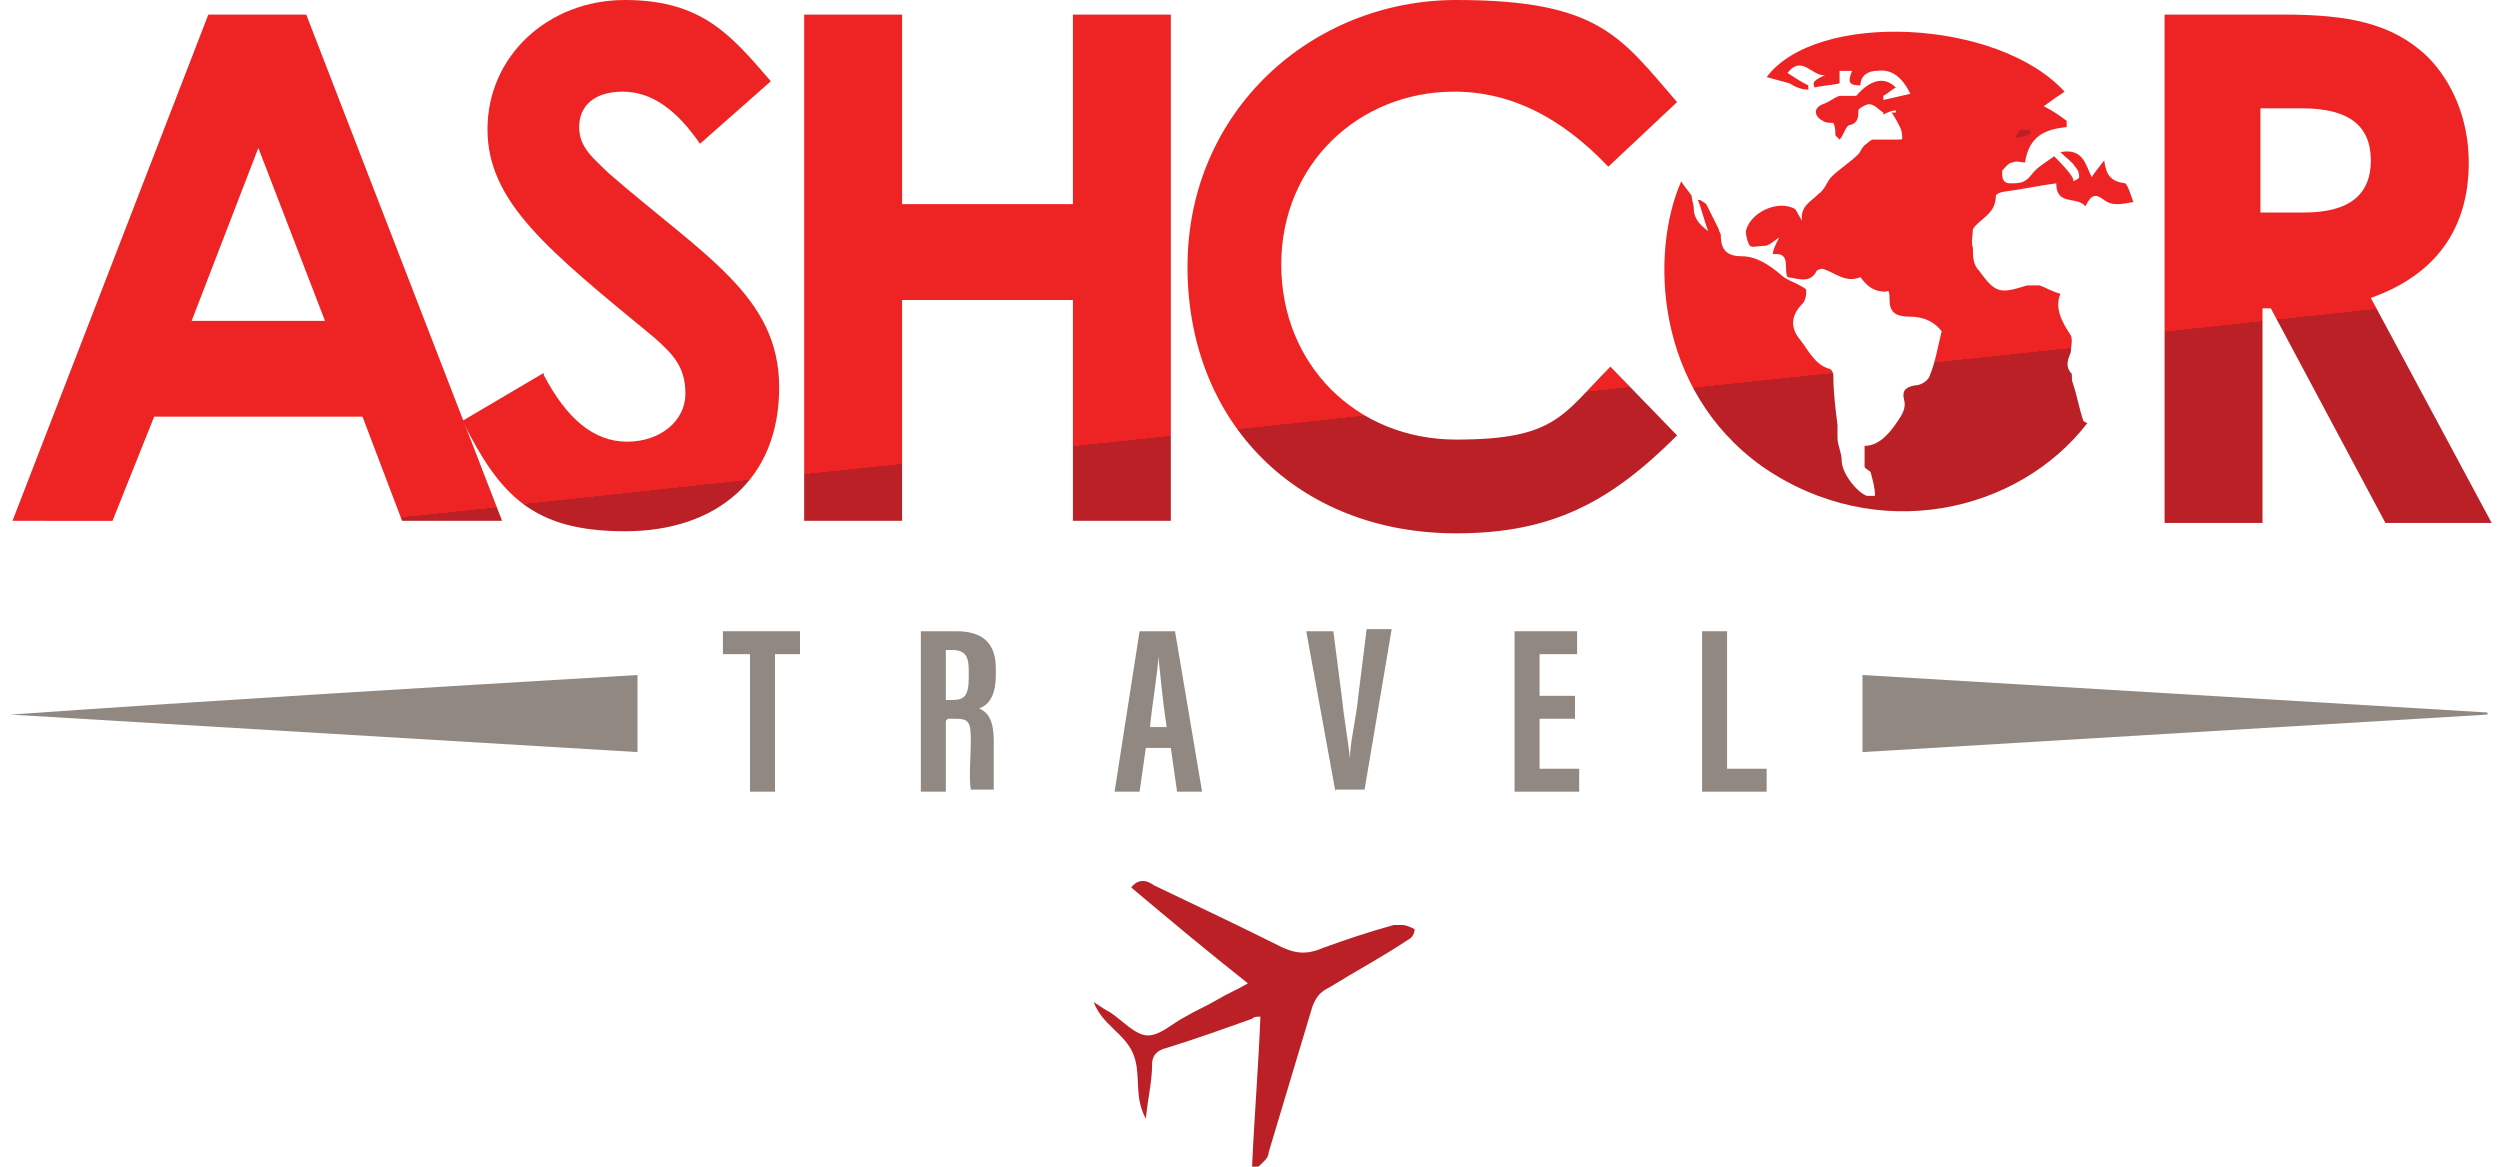 <?xml version="1.0" encoding="UTF-8"?>
<svg id="Layer_2" xmlns="http://www.w3.org/2000/svg" xmlns:xlink="http://www.w3.org/1999/xlink" version="1.1" viewBox="0 0 120 56">
  <!-- Generator: Adobe Illustrator 29.1.0, SVG Export Plug-In . SVG Version: 2.1.0 Build 142)  -->
  <defs>
    <style>
      .st0 {
        fill: url(#linear-gradient2);
      }

      .st1 {
        fill: url(#linear-gradient1);
      }

      .st2 {
        fill: url(#linear-gradient3);
      }

      .st3 {
        fill: url(#linear-gradient6);
      }

      .st4 {
        fill: url(#linear-gradient5);
      }

      .st5 {
        fill: url(#linear-gradient4);
      }

      .st6 {
        fill: url(#linear-gradient);
      }

      .st7 {
        fill: #ba2025;
      }

      .st8 {
        fill: #908881;
      }
    </style>
    <linearGradient id="linear-gradient" x1="13.5" y1="300.2" x2="9.8" y2="264.7" gradientTransform="translate(0 -264)" gradientUnits="userSpaceOnUse">
      <stop offset=".3" stop-color="#ba2025"/>
      <stop offset=".3" stop-color="#ee2424"/>
    </linearGradient>
    <linearGradient id="linear-gradient1" x1="32" y1="298.2" x2="28.2" y2="262.8" gradientTransform="translate(0 -264)" gradientUnits="userSpaceOnUse">
      <stop offset=".3" stop-color="#ba2025"/>
      <stop offset=".3" stop-color="#ee2424"/>
    </linearGradient>
    <linearGradient id="linear-gradient2" x1="49.4" y1="296.4" x2="45.7" y2="260.9" gradientTransform="translate(0 -264)" gradientUnits="userSpaceOnUse">
      <stop offset=".3" stop-color="#ba2025"/>
      <stop offset=".3" stop-color="#ee2424"/>
    </linearGradient>
    <linearGradient id="linear-gradient3" x1="71" y1="294.1" x2="67.2" y2="258.7" gradientTransform="translate(0 -264)" gradientUnits="userSpaceOnUse">
      <stop offset=".3" stop-color="#ba2025"/>
      <stop offset=".3" stop-color="#ee2424"/>
    </linearGradient>
    <linearGradient id="linear-gradient4" x1="112.2" y1="289.8" x2="108.4" y2="254.3" gradientTransform="translate(0 -264)" gradientUnits="userSpaceOnUse">
      <stop offset=".3" stop-color="#ba2025"/>
      <stop offset=".3" stop-color="#ee2424"/>
    </linearGradient>
    <linearGradient id="linear-gradient5" x1="92.3" y1="288.4" x2="89.9" y2="265.5" gradientTransform="translate(0 -264)" gradientUnits="userSpaceOnUse">
      <stop offset=".3" stop-color="#ba2025"/>
      <stop offset=".3" stop-color="#ee2424"/>
    </linearGradient>
    <linearGradient id="linear-gradient6" x1="97.1" y1="270.6" x2="97" y2="269.4" gradientTransform="translate(0 -264)" gradientUnits="userSpaceOnUse">
      <stop offset=".3" stop-color="#ba2025"/>
      <stop offset=".3" stop-color="#ee2424"/>
    </linearGradient>
  </defs>
  <g id="Layer_1-2">
    <g>
      <path class="st6" d="M10,.7h4.7l9.4,24.3h-4.8l-1.9-5H7.4l-2,5H.6L10,.7ZM12.4,7.1l-3.2,8.3h6.4l-3.2-8.3h0Z"/>
      <path class="st1" d="M26.1,18c1.1,2.1,2.4,3.2,4,3.2s2.8-1,2.8-2.3-.6-1.9-1.5-2.7c-5.1-4.2-8-6.5-8-10S26.3,0,30,0s5.1,1.7,7,3.9l-3.4,3c-1.1-1.6-2.3-2.5-3.7-2.5s-2.1.7-2.1,1.7.7,1.5,1.4,2.2c4.6,4,8.2,5.9,8.2,10.3s-3,6.9-7.4,6.9-6-1.7-7.8-5.3l3.9-2.3h0Z"/>
      <path class="st0" d="M38.6.7h4.7v9.1h8.2V.7h4.7v24.3h-4.7v-10.6h-8.2v10.6h-4.7s0-24.3,0-24.3Z"/>
      <path class="st2" d="M80.5,20.9c-3.2,3.2-6,4.7-10.6,4.7-7.6,0-12.9-5.3-12.9-12.8S63,0,69.9,0s7.9,1.8,10.6,4.9l-3.3,3.1c-2.2-2.3-4.6-3.6-7.4-3.6-4.6,0-8.3,3.5-8.3,8.3s3.6,8.4,8.4,8.4,5.1-1.2,7.4-3.5l3.2,3.3h0Z"/>
      <path class="st5" d="M103.9.7h5.7c3.1,0,5.2.4,6.9,2,1.2,1.2,2,3,2,5.1,0,3.2-1.6,5.4-4.7,6.5l5.8,10.8h-5.1l-5.5-10.3h-.4v10.3h-4.7V.7h0ZM108.5,10.2h2.1c2.1,0,3.2-.8,3.2-2.5s-1.1-2.5-3.3-2.5h-2v5h0Z"/>
    </g>
    <path class="st4" d="M91,5.3c-.2,0-.4.1-.6.2,0,0,0-.1,0-.1-.2-.1-.4-.4-.7-.4-.1,0-.5.2-.5.3,0,.3,0,.6-.4.7-.2,0-.3.5-.5.7,0,0-.1-.1-.2-.2,0-.2,0-.4-.1-.6-.1,0-.4,0-.5-.1-.4-.2-.5-.6,0-.8.3-.1.5-.3.8-.4.2,0,.5,0,.8,0,.6-.7,1.3-1,1.9-.4-.2.1-.4.3-.6.4,0,0,0,.1,0,.2.4-.1.9-.2,1.3-.3-.4-.8-.9-1.2-1.6-1.1-.4,0-.8.2-.8.7-.6,0-.6-.2-.4-.7h-.6c0,.3,0,.6,0,.6-.4.1-.8.1-1.2.2,0,0-.1-.2,0-.3.1-.1.3-.2.5-.3-.6.1-1.1-1-1.8-.1.3.2.6.4,1,.6,0,0,0,.1,0,.2-.3,0-.6-.1-.9-.3-.4-.1-.7-.2-1.1-.3,2.4-3.2,11.1-2.8,14.3.7-.3.2-.6.4-1,.7.4.2.7.4,1.1.7,0,0,0,.1,0,.3-1,.1-1.8.4-2,1.7-.2,0-.4-.1-.6,0-.2,0-.4.3-.5.4,0,.3,0,.6.4.6.4,0,.7,0,1-.4.3-.4.7-.6,1.1-.9.7.7,1,1.1.9,1.2,0,0,.3-.1.3-.2,0-.1,0-.3-.2-.5-.1-.2-.4-.4-.7-.7,1.1-.2,1.2.6,1.5,1.2.2-.3.3-.4.6-.8.1.7.3,1,1,1.1.1,0,.3.6.4.9-.6.1-1,.2-1.4-.1-.4-.3-.6-.3-.9.3-.4-.5-1.4,0-1.4-1.1-.8.1-1.7.3-2.5.4-.1,0-.4.1-.4.2,0,.9-.8,1.1-1.1,1.6,0,.3-.1.6,0,.9,0,.4,0,.8.3,1.1.8,1.1,1,1.1,2.3.7.2,0,.4,0,.6,0,.3.1.6.3,1,.4-.3.7.1,1.4.5,2,.1.2,0,.6,0,.8-.1.3-.3.6,0,1,.1,0,0,.3.1.5.2.6.3,1.2.5,1.8,0,0,.1.1.2.1-3.3,4.3-10.1,5.9-15.6,2.1-5.2-3.7-5.4-10.3-3.9-13.7.1.2.3.4.5.7,0,.2.1.4.1.6,0,.5.3.8.7,1.1-.2-.5-.3-1-.5-1.5,0,0,.1,0,.1,0,0,0,.2.1.3.2.2.4.4.8.6,1.2,0,.1.1.2.1.3,0,.7.3,1,1,1s1.3.4,1.9.9c.2.2.5.3.7.4.2.1.4.2.5.3,0,.2,0,.5-.2.7-.5.5-.6,1.1-.1,1.7.4.5.7,1.2,1.4,1.4.1,0,.2.2.2.3,0,.8.1,1.6.2,2.4v.6c0,.4.2.7.2,1.1,0,.6.7,1.5,1.2,1.7.1,0,.3,0,.4,0,0-.4-.1-.7-.2-1.1,0-.1-.3-.2-.3-.3v-1c.7,0,1.2-.6,1.6-1.2.2-.3.4-.6.3-1-.1-.4,0-.6.5-.7.3,0,.6-.2.7-.4.3-.7.4-1.4.6-2.2-.3-.4-.8-.7-1.5-.7s-1-.2-1-.8-.1-.4-.2-.4c-.6,0-.9-.3-1.2-.7-.7.3-1.2-.2-1.8-.4,0,0-.2,0-.3.1-.3.6-.8.4-1.4.3-.2-.4.2-1.2-.7-1.1,0-.2.1-.4.3-.8-.3.2-.5.4-.7.4-.3,0-.6.1-.7,0-.1-.1-.2-.5-.2-.7.2-.9,1.5-1.5,2.3-1.1.1,0,.2.3.4.6-.1-.7.4-.9.8-1.3.3-.2.4-.6.6-.8.4-.4.9-.7,1.3-1.1.1-.1.2-.4.4-.5,0,0,.2-.2.3-.2.4,0,.7,0,1.1,0s.3,0,.3-.2c0,0,0-.2-.1-.4-.1-.2-.2-.4-.4-.7h.2Z"/>
    <path class="st3" d="M96.9,5.4c-.5.4.2.5.1.7,0,.1-.1.3-.3.5.4,0,.6-.1.8-.2-.3-.4-.4-.7-.7-1.1h0Z"/>
    <path class="st7" d="M60.1,56c.1-2.3.3-4.7.4-7.2-.2,0-.3,0-.4.1-1.4.5-2.8,1-4.1,1.4-.4.1-.7.3-.7.8,0,.8-.2,1.6-.3,2.6-.6-1.1-.2-2.1-.6-3.1-.4-1-1.5-1.4-1.9-2.5.3.2.6.4.8.5.6.4,1.2,1.1,1.8,1.1.6,0,1.2-.6,1.8-.9.5-.3,1-.5,1.5-.8.5-.3,1-.5,1.5-.8-1.9-1.5-3.7-3-5.6-4.6.3-.4.7-.4,1.1-.1,2.1,1,4.2,2,6.2,3,.7.3,1.2.3,1.9,0,1.1-.4,2.3-.8,3.4-1.1.1,0,.3,0,.4,0,.2,0,.4.1.6.2,0,.2-.1.4-.3.5-1.2.8-2.5,1.5-3.8,2.3-.4.2-.6.4-.8.9-.7,2.3-1.4,4.7-2.1,7,0,.3-.3.5-.5.7h-.4Z"/>
    <path class="st8" d="M119.4,34.3c-10,.6-20,1.2-30,1.8v-3.7c10,.6,20,1.2,30,1.8h0Z"/>
    <path class="st8" d="M30.6,32.4v3.7c-10.1-.6-20.1-1.2-30.1-1.8H.5c10-.7,20-1.3,30.1-1.9h0Z"/>
    <g>
      <path class="st8" d="M35.9,31.4h-1.2v-1.1h3.7v1.1h-1.2v6.6h-1.2v-6.6h0Z"/>
      <path class="st8" d="M45.4,34.6v3.4h-1.2v-7.7h1.7c1.2,0,1.9.5,1.9,1.8v.3c0,1.2-.5,1.5-.8,1.6.4.2.7.5.7,1.6s0,1.9,0,2.3h-1.1c-.1-.5,0-1.7,0-2.3,0-1-.1-1.1-.8-1.1h-.3ZM45.4,33.6h.3c.6,0,.8-.2.8-1.1v-.3c0-.6-.1-1-.8-1h-.3v2.3h0Z"/>
      <path class="st8" d="M55,35.9l-.3,2.1h-1.2l1.2-7.7h1.7l1.3,7.7h-1.2l-.3-2.1h-1.2ZM56,34.9c-.2-1.3-.3-2.5-.4-3.4h0c0,.6-.3,2.3-.4,3.4h.9Z"/>
      <path class="st8" d="M64.1,38l-1.4-7.7h1.3l.4,3.1c.1,1,.3,2.1.4,3h0c0-.8.3-1.9.4-3l.4-3.2h1.2l-1.3,7.7h-1.4,0Z"/>
      <path class="st8" d="M75.6,34.5h-1.7v2.4h1.9v1.1h-3.1v-7.7h3v1.1h-1.8v2h1.7v1.1h0Z"/>
      <path class="st8" d="M81.7,30.3h1.2v6.6h1.9v1.1h-3.1v-7.7h0Z"/>
    </g>
  </g>
</svg>